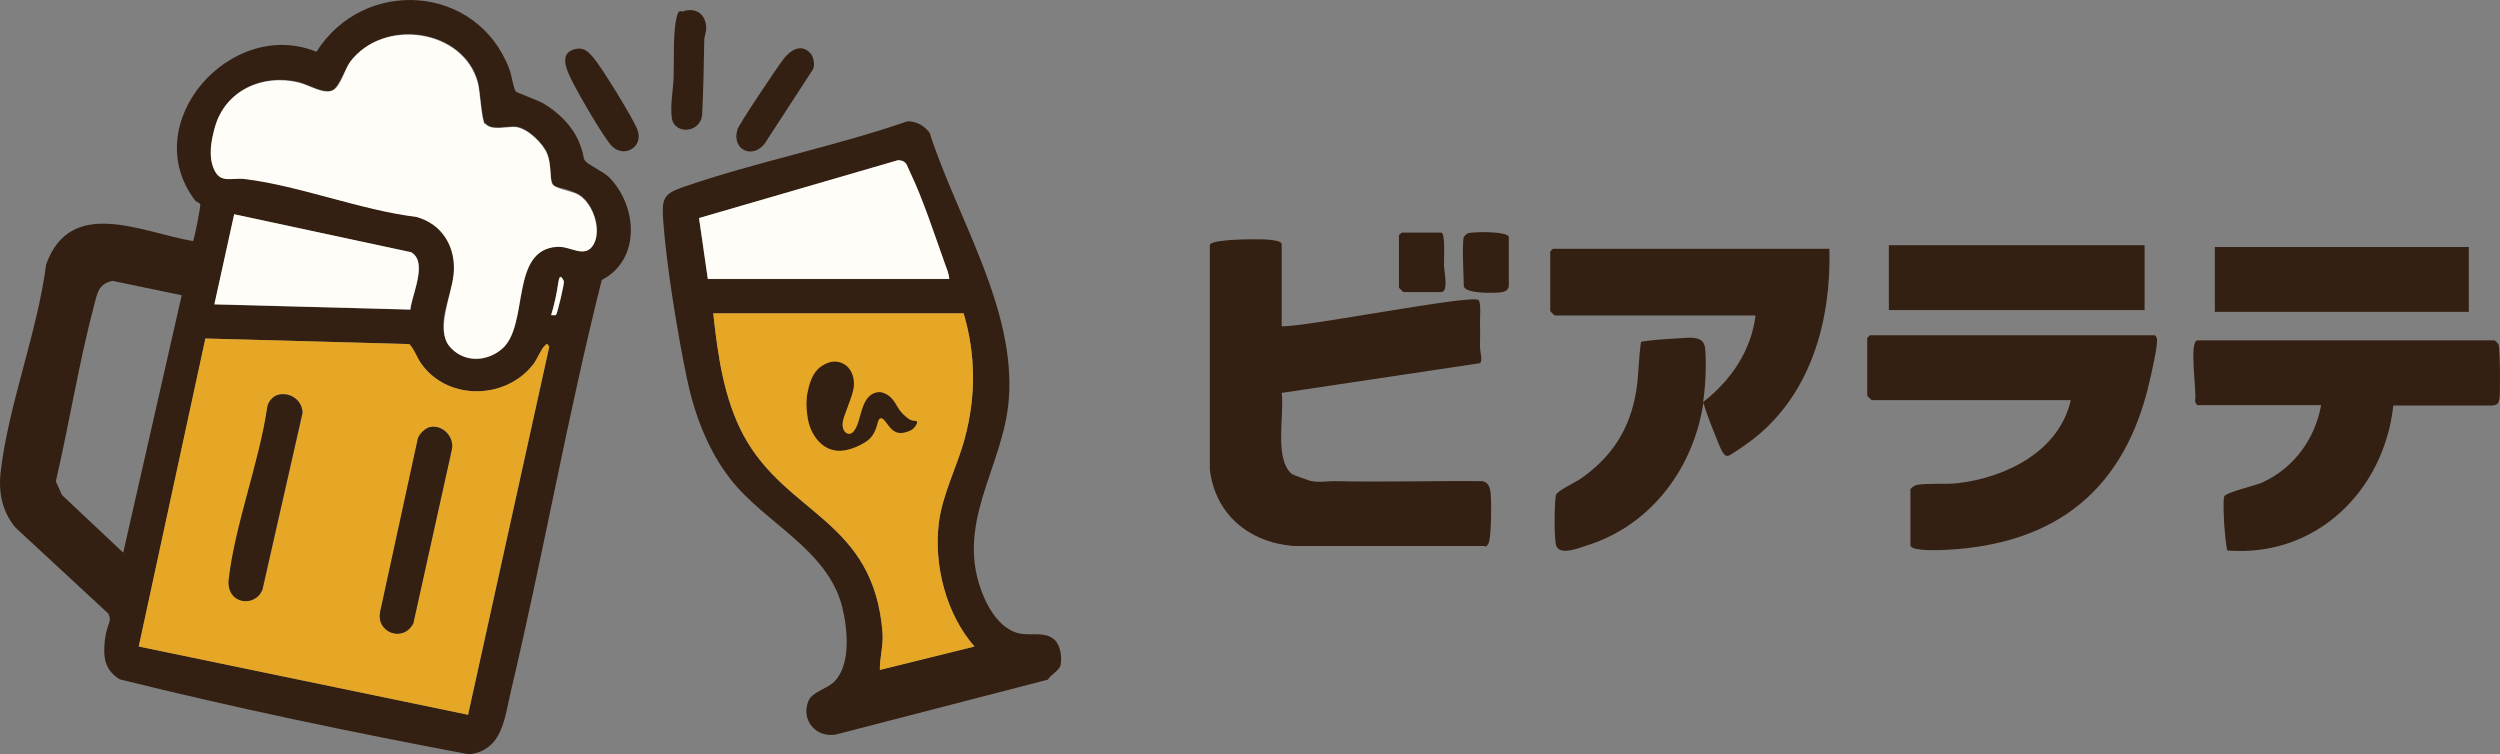 <svg xmlns="http://www.w3.org/2000/svg" id="_レイヤー_2" data-name="レイヤー_2" viewBox="0 0 1388.03 418.85"><rect x="0" y="0" width="1388.03" height="418.85" fill="#808080" stroke="none"/><defs><style>.cls-1{fill:#fefdf8}.cls-2{fill:#e6a626}.cls-4{fill:#342012}</style></defs><g id="_ロゴ"><path d="M1149.71 222.15h-110.5c-.2 0-2.5-2.3-2.5-2.5v-32c0-.1 1.4-1.5 1.5-1.5h158c.6 0 1.4 1.5 1.4 2.4.3 4-3 18.2-4.1 23-13.5 59.6-51.1 90.4-112.3 93.7-3.4.2-20.5 1-20.5-2.5v-31c0-.7 2.4-2.3 3.5-2.5 5.8-1.1 16.1-.2 23-1 26.7-3.2 56-17.7 62.5-46zm-101-86h142v36h-142zm336.5 53c.3 0 1.8 1.6 2 2 .9 1.9 1 26.1.6 29.5s-1.3 4.4-4.5 4.5h-54.5c-5.2 47.4-42.9 84.4-92.1 80.5-.7-.5-1.8-13.8-1.9-16.1s-.6-11.7.1-13.9 17.8-6.2 21.2-7.8c17.5-8 29.2-24.1 32.6-42.9h-68.5c-.6 0-1.5-1.7-1.5-2.5 1.2-4.2-3.7-33.5 1.5-33.5h165zm-155.5-52h141v36h-141zm-284 86c15.3-12 26.5-28.2 29-48h-111.5c-.2 0-2.5-2.3-2.5-2.5v-33c0-.1 1.4-1.5 1.5-1.5h153.5c1 39.3-9.9 79.8-41.5 105-2.1 1.7-13.5 10-15 10s-2.5-1.5-3.2-2.8c-1.4-2.4-10.7-25.9-10.2-27.2-5.3 36.3-28.8 68.5-64.8 79.7-5 1.6-16.3 6.4-17.3-1.2s-.5-24.4.2-26.9c.7-2.3 11.1-7.1 13.9-9.1 17.2-12 27.2-27.6 30.6-48.4 1.5-9 1.3-18.2 2.7-27.3.5-.8 16.1-1.9 19-2 6.8-.2 15.8-2.5 16.6 5.5s.2 21.2-1.1 29.6zm-234-42c13 .5 104.6-17.7 109.1-14.6 1.7 1.2.8 10.4.9 13.1.2 4.8 0 7.6 0 12.1s1.7 8.4 0 9.9l-110.1 16.5c1.6 12-4.3 36.5 5.6 45 .4.4 9.1 3.5 10.2 3.8 5.5 1.2 9.8 0 14.7.2 27 .6 54-.3 81 0 3.7.7 4.3 4.3 4.6 7.4s.5 25.1-1.5 27.6-1.1 1-2 1h-106c-24.6-2-43.5-17.4-46.5-42.5v-124.8c.7-1.9 10.8-2.6 13.4-2.7 4.9-.3 15.5-.5 20 0s6.5 1.2 6.5 2.5v45.5z" class="cls-4"/><path d="M778.21 129.15h22c2.4 0 1.4 15.8 1.5 18.5s2.7 14.5-1.5 14.5h-21c-.2 0-2.5-2.3-2.5-2.5v-29c0-.3 1.2-1 1.5-1.5m34.5 2.5c0-.3 1.6-1.8 2-2 2.6-1.2 23-1.3 23 2v24c0 2.7.6 5.7-3.5 6.5s-21.5 1-21.5-3.5-1.1-22.9 0-27m-433-125.5c7.1-2.1 12.2 2.1 12.4 9.3 0 2.6-1.1 4.8-1.1 7-.2 13.7-.5 27.8-1.2 41.8-1.8 10.3-15.7 10-16.8 1.3-1-7.6.8-15.6 1-23.1.3-9.1-.3-21.2 1.1-29.9s2.5-5.7 4.6-6.3zm70 23.1c1.9 1.9 3.1 7 1.5 9.5l-26.8 41.2c-6.8 8.5-18.3 3.1-15-8 .9-3.1 22.3-34.9 25.7-39.3 3.6-4.6 9.4-8.6 14.5-3.4zm-129.9-2.1c4.6-.9 7 1.8 9.7 4.9 4.6 5.4 21.7 33.2 24.3 39.7 4 9.9-7.7 16.8-14.7 8.7-5-5.8-18.9-29.9-22.5-37.5s-4.9-14.2 3.3-15.8zm265.9 328.2c3.2 3.4 4 9.6 3.1 14-.6 2.9-5.3 5.1-7 8l-117.5 30.4c-11 2.2-19.8-7.7-15.5-18.5 2.1-5.2 10.3-6.7 14.3-10.7 9.5-9.4 7.5-29.5 4.5-41.5-8.1-32.1-42.9-46.5-62-71-12.5-15.9-20.1-36.1-24.2-55.8-5.2-24.8-11.4-62.8-13.2-87.8-.8-12 0-14.8 11.1-18.6 40.2-13.9 84.1-22.5 124.5-36.5 5.2 0 9.1 2.3 12.3 6.3 15.1 47 47.9 97.3 44 148-2.9 38.2-31.2 69.7-13.8 109.9 3.5 8.2 9.9 17.7 19 20 6.8 1.7 15.3-1.4 20.5 4zm-192.7-200.4h134c0-2.9-1.3-5.6-2.3-8.2-5.5-15.7-12.5-36.9-19.6-51.4-1.7-3.6-1.8-6.4-6.6-6.3l-110.4 32.1 4.9 33.9zm142 19h-139c2.5 22.9 5.8 47.2 16.8 67.7 24 44.5 72.3 46.7 77.2 109.8.5 7-1.6 13.6-1.5 20.5l52.5-13c-15.6-17.9-22.6-44.7-19.8-68.3 1.9-16 10.4-32 14.5-47.5 6.1-23 6.1-46.3-.7-69.2" class="cls-4"/><path d="M535.01 173.95c6.8 22.9 6.9 46.2.7 69.2-4.1 15.5-12.6 31.5-14.5 47.5-2.8 23.5 4.2 50.4 19.8 68.3l-52.5 13c-.1-6.9 2-13.5 1.5-20.5-4.8-63.1-53.2-65.3-77.2-109.8-11-20.5-14.3-44.8-16.8-67.7z" class="cls-2"/><path d="m393.01 154.95-4.9-33.9 110.4-32.1c4.8 0 4.9 2.8 6.6 6.3 7.1 14.6 14 35.8 19.6 51.4.9 2.7 2.2 5.4 2.3 8.2h-134z" class="cls-1"/><path d="M286.21 50.75c.6.6 12.6 5 15.7 6.8 8 4.8 15.6 12.1 19.3 20.7s2 9 3.8 11.2 9.9 5.8 13.1 8.9c15.8 15.9 17.9 45.8-4 57.1-19 75.3-32.5 152.7-50.5 228.5-3.5 14.8-4.5 32.5-23.1 34.9-64.8-12.2-130.2-25.8-194.1-41.7-8.4-5.3-9.2-12.3-8.2-21.6s4.4-10.4 1.8-15l-51.4-47.6c-7.5-9-9.6-19.7-8.2-31.3 4.3-36.8 20.4-77.4 25.2-114.8 13.6-38 53.2-17.8 81.5-13 .8-.6 4.3-19.3 4.1-20.3s-2.1-1.3-2.9-2.3c-32.5-42.8 19.9-101.9 67.4-82.5 26.4-41.8 89.5-37.6 107.2 9.9 1 2.6 2.3 10.9 3.5 12zm-16.9 17.9c-1.8-2.3-2.6-18-3.8-22.7-7.7-29.9-52.2-36.5-70.9-11.9-3 4-6.7 14.6-10 16-4.9 2.2-13.2-3.1-18.7-4.5-20.1-4.8-40.9 4.5-46.5 25.1-2 7.3-3.6 15.7-.5 22.9 3.6 8.3 9.7 4.6 17.4 5.6 30.2 3.8 64.1 17.3 95 21 14.8 4 22.3 17.3 20.7 32.1-1.3 12.1-10.9 29-2.4 39.6s21 9 29.5 1.4c15-13.4 3.9-55 30.6-56.5 7.2-.4 15.2 6.7 19.9-1.1 5-8.3-.6-24.4-9.5-28.4s-11.9-2.3-13.4-5.6-.6-10.9-2.7-16.3-10.4-13.9-17-15c-4.6-.8-13.9 2.5-17.5-2zm-41.4 103.2c.9-8.4 9.8-26.2.5-31.7l-98.3-21.1-11 50 108.9 2.9zm-126.9-7.9-38.5-8c-7.7 1.6-8.4 6.5-10.1 12.9-8.5 32-13.9 66-21.4 98.4l3.4 7.6 34 32 32.5-143zm212-8c-.1-.1-2.8-.5-3 .7-.9 6.2-2.2 12.4-4 18.3 1.2-.2 2.3.7 3-.7s4.7-17.7 4-18.3m-53.1 240.9 45.1-204.4c-1.3-1.3-1-1.9-2.5-.5s-4.2 7.6-6.5 10.5c-15 19.3-46.4 20.1-61.4.4s-4.1-8.3-7.2-11.8l-113.3-3.1-37 171 182.9 37.9z" class="cls-4"/><path d="m259.91 396.85-182.9-37.9 37-171 113.3 3.1c3.2 3.4 4.3 7.9 7.2 11.8 15 19.7 46.3 18.8 61.4-.4 2.3-2.9 4.4-8.6 6.5-10.5s1.2-.8 2.5.5l-45.1 204.4zm-105.2-177.7c-3 .7-5.7 3.7-6.2 6.8-4.5 30.9-17.9 65.2-21.4 95.6-1.6 13.9 14.6 16 18.7 5.7l22.2-97.9c0-6.8-6.5-11.7-13.2-10.2zm84 18c-2.6.6-5.9 3.8-6.7 6.3l-20.9 96.1c-2.5 11.9 13.1 17.3 18.4 6.4l21.4-96.6c1.3-6.9-5.2-13.7-12.2-12.2" class="cls-2"/><path d="M269.31 68.65c3.6 4.5 12.9 1.2 17.5 2 6.5 1.1 14.6 9 17 15s1.4 13.5 2.7 16.3 10.4 4.2 13.4 5.6c8.9 3.9 14.5 20 9.5 28.4-4.6 7.8-12.6.7-19.9 1.1-26.7 1.5-15.6 43.1-30.6 56.5-8.5 7.6-22.1 7.8-29.5-1.4s1.1-27.5 2.4-39.6c1.6-14.8-5.9-28.1-20.7-32.1-30.9-3.8-64.8-17.3-95-21-7.7-1-13.8 2.8-17.4-5.6-3.1-7.2-1.5-15.6.5-22.9 5.6-20.6 26.5-30 46.5-25.1 5.6 1.3 13.8 6.6 18.7 4.5s7-12 10-16c18.7-24.7 63.2-18 70.9 11.9 1.2 4.7 2 20.5 3.8 22.7z" class="cls-1"/><path d="m227.91 171.85-108.9-2.9 11-50 98.3 21.1c9.3 5.5.4 23.3-.5 31.7zm85.1-15.9c.7.6-3.6 17.5-4 18.3-.7 1.4-1.8.5-3 .7 1.8-5.9 3.2-12.2 4-18.3s2.9-.8 3-.7" class="cls-1"/><path d="M154.71 219.15c6.7-1.5 13.2 3.3 13.2 10.2l-22.2 97.9c-4 10.4-20.3 8.3-18.7-5.7 3.5-30.4 16.9-64.7 21.4-95.6.5-3 3.2-6.1 6.2-6.8zm84 18c6.9-1.5 13.5 5.3 12.2 12.2l-21.4 96.6c-5.3 10.9-20.9 5.5-18.4-6.4l20.9-96.1c.8-2.6 4.1-5.7 6.7-6.3" class="cls-4"/><path d="M447.91 221.25c0-1 .2-2 .4-3 .8-4.4 2.4-9.8 5.6-13.1 1.9-2 5.3-3.9 8.1-4.3 4.6-.6 8.9 1.8 10.8 6 3.3 7.4-.4 13.6-2.7 20.5-1.2 3.6-3.5 7.8-1.6 11.5 1 1.9 3 2.7 4.7 1.4 1.5-1.2 2.5-3.5 3.1-5.2 2-5.7 2.9-14.9 9.7-17 1.3-.4 2.9-.5 4.2 0 4 1.3 6.1 4.3 8 7.7q1.8 3.15 4.5 5.4c1 .9 2.1 1.8 3.4 2.2q.9.3 1.8.3c1.2 0 1.6.7 1 1.8-.9 1.9-2.4 3.3-4.4 4-2.9 1-5.4 1.6-8.1-.1-2.4-1.5-3.6-4-5.4-6-1.6-1.8-3-1.4-3.6 1-.8 3-1.7 5.9-3.7 8.3-1.9 2.4-5.4 4.2-8.2 5.4s-5.6 2-8.6 2.2c-10.2.6-16.9-8.8-18.4-17.9-.6-3.6-.9-7.4-.6-11.1" style="fill-rule:evenodd;fill:#342012"/></g></svg>